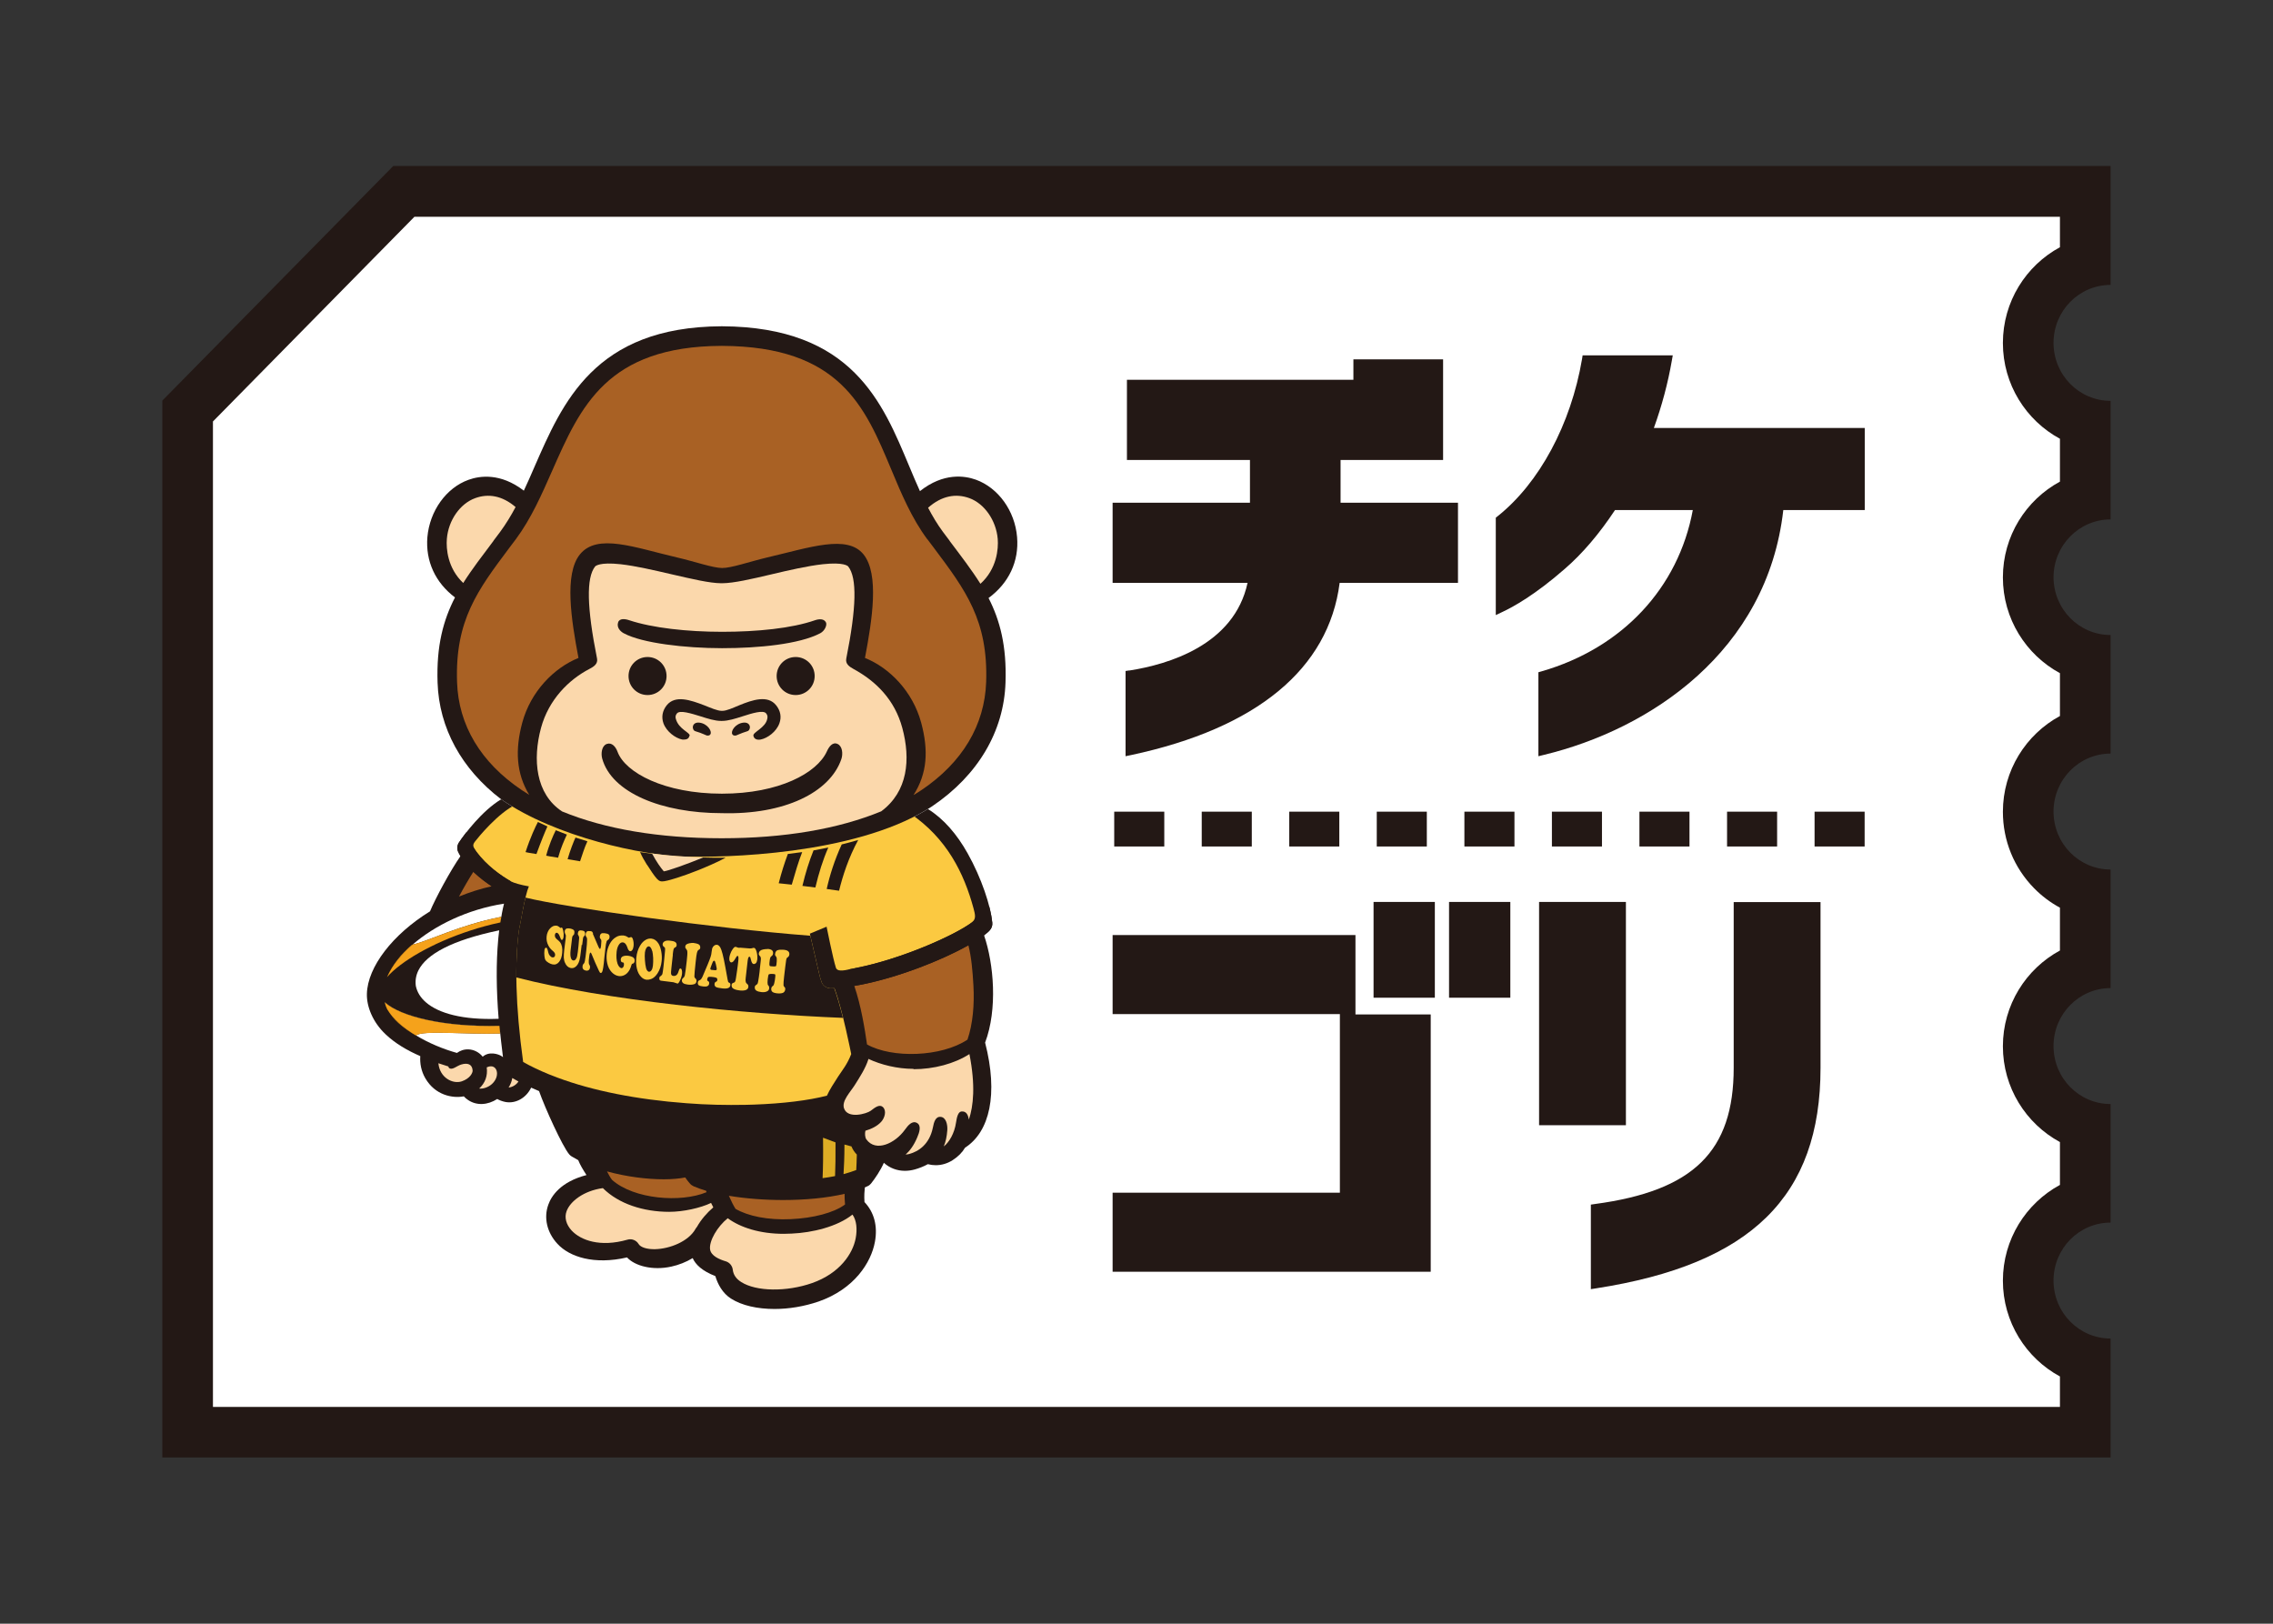 <?xml version="1.0" encoding="UTF-8"?>
<svg id="_レイヤー_2" data-name="レイヤー 2" xmlns="http://www.w3.org/2000/svg" viewBox="0 0 198.43 141.73">
  <rect x="0" y="0" width="198.43" height="141.73" fill="#333333" stroke="none"/>
  <defs>
    <style>
      .cls-1 {
        fill: none;
      }

      .cls-1, .cls-2, .cls-3, .cls-4, .cls-5, .cls-6, .cls-7, .cls-8 {
        stroke-width: 0px;
      }

      .cls-2 {
        fill: #231815;
      }

      .cls-3 {
        fill: #a96124;
      }

      .cls-4 {
        fill: #dead25;
      }

      .cls-5 {
        fill: #fbc941;
      }

      .cls-6 {
        fill: #fff;
      }

      .cls-7 {
        fill: #f5a21b;
      }

      .cls-8 {
        fill: #fbd8ac;
      }
    </style>
  </defs>
  <g id="_レイヤー_1-2" data-name="レイヤー 1">
    <g>
      <path class="cls-6" d="m177.06,50.4c0-3.23,2.09-5.97,4.98-6.91v-6.63c-2.89-.94-4.98-3.69-4.98-6.91s2.09-5.97,4.98-6.91v-6.31H35.26l-18.88,19.17v89.14h165.66v-6.31c-2.89-.94-4.98-3.69-4.98-6.91s2.09-5.97,4.98-6.91v-6.63c-2.89-.94-4.98-3.69-4.98-6.91s2.09-5.97,4.98-6.91v-6.63c-2.89-.94-4.98-3.69-4.98-6.91s2.09-5.97,4.98-6.91v-6.63c-2.89-.94-4.98-3.69-4.98-6.91Z"/>
      <g>
        <path class="cls-2" d="m85.9,81.64c.19-.14.35-.28.48-.41.18-.18.27-.43.25-.69-.15-1.46-.93-3.87-2.16-6.06-.93-1.66-2.09-3.01-3.46-3.86-6.59,4.03-17.8,4.25-21.31,4.15-3.51-.1-11.13-1.66-15.95-5-1.69,1.02-3.19,3.04-3.68,3.76-.16.24-.19.55-.07.82.06.13.12.26.2.38-.87,1.24-2.18,3.67-2.66,4.82-3.26,2.01-5.45,4.85-5.51,7.2-.03,1.12.52,2.49,1.64,3.54.85.8,1.86,1.39,3.02,1.9-.04.64.08,1.31.44,1.93.85,1.47,2.36,1.77,3.36,1.58.12.13.25.24.39.33.74.49,1.69.44,2.53-.1.19.11.42.2.71.26.89.17,1.81-.34,2.25-1.25.23.1.46.2.69.3.51,1.46,2.04,4.82,2.63,5.52.06.07.13.13.21.18.18.11.38.22.58.33.16.41.44.87.72,1.3-2.26.59-3.06,1.82-3.33,2.58-.42,1.15-.12,2.44.8,3.43,1.06,1.14,3.2,1.84,6.07,1.18.69.75,2.24,1.16,3.87.8.64-.14,1.28-.39,1.86-.74.25.56.82,1.12,1.98,1.57.21.72.64,1.5,1.36,1.96.95.61,2.32.91,3.81.91,1.25,0,2.58-.22,3.84-.65,3.12-1.09,4.59-3.4,4.92-5.21.26-1.39-.08-2.6-.91-3.47-.04-.53,0-1,.03-1.28.08-.03.16-.07.24-.11.12-.05.22-.13.3-.23.35-.44.83-1.14,1.12-1.81.51.46,1.15.7,1.84.7.28,0,.57-.04.86-.12.39-.11.78-.26,1.14-.46.23.06.46.09.69.09.5,0,1-.14,1.46-.43.49-.31.85-.68,1.1-1.1,2.15-1.38,2.91-4.67,1.75-9.17,1.1-2.92.76-6.88-.09-9.36Z"/>
        <polygon class="cls-6" points="33.79 85.28 33.79 85.28 33.79 85.28 33.79 85.28"/>
        <path class="cls-6" d="m43.76,80.03c-.01.07-.07.4-.08.49,0,0,0,0,0,0,.09-.57.19-1.12.32-1.64-3.21.5-6.06,1.91-7.99,3.58,1.56-.37,4.01-1.69,7.75-2.43Z"/>
        <path class="cls-6" d="m33.79,85.29s0,0,0,0c1.18-1.36,3.94-2.98,7.26-4.06-3.32,1.08-6.07,2.69-7.26,4.06Z"/>
        <path class="cls-8" d="m44.4,94.93c.41-.04.72-.3.86-.53-.18-.1-.36-.2-.54-.3-.04.28-.15.56-.32.83Z"/>
        <path class="cls-6" d="m43.57,81.21c-4.13.86-6.34,2.09-7.04,3.49-.22.44-.29.89-.23,1.36.11.53.4,1.02.89,1.44,1.1.95,3.2,1.55,6.34,1.43-.21-2.6-.22-4.89-.04-6.89,0,0,.03-.37.09-.83Z"/>
        <path class="cls-8" d="m42.93,93.08c-.06,0-.16-.03-.44.09.1.74-.14,1.37-.66,1.85.39.04.82-.13,1.12-.4.37-.34.44-.72.44-.9,0-.38-.2-.6-.46-.64Z"/>
        <path class="cls-8" d="m40.27,92.92c-.41.12-.79.53-1.07.3-.03-.03-.05-.07-.06-.13-.3-.09-.59-.19-.87-.28.12,1.28,1.27,1.84,2.04,1.58.73-.25.96-.74.95-.95-.04-.56-.45-.68-.99-.52Z"/>
        <path class="cls-3" d="m41.32,76.11c-.38.59-.84,1.38-1.25,2.15.91-.37,1.86-.68,2.86-.9-.53-.35-1.09-.77-1.6-1.26Z"/>
        <path class="cls-6" d="m33.68,87.79s-.01-.02-.01-.04c0,.01,0,.02.01.04Z"/>
        <path class="cls-6" d="m33.59,87.49c1.39,1.27,5.25,2.19,10.01,2.06.02.22.04.44.06.66-3.06.1-6.75-.3-7.34.17,1.1.67,2.38,1.2,3.57,1.53.28-.2.62-.33,1.02-.31.46.02.92.25,1.23.64.55-.49,1.35-.24,1.65-.05.04.03.08.06.12.09-.12-.95-.22-1.86-.31-2.74-4.75.13-8.63-.79-10.01-2.06Z"/>
        <path class="cls-6" d="m33.8,88.07s.02.03.02.04c-.02-.03-.03-.06-.04-.08,0,.02.01.03.02.05Z"/>
        <path class="cls-8" d="m79.75,93.3c-1.43,0-2.85-.36-3.94-.87,0,.02,0,.04-.01.06-.25.77-.73,1.51-1.19,2.24-.39.61-1.14,1.37-.93,2.01.32.96,1.98.48,2.33.22.42-.33.78-.58,1.06-.33.35.32.17.95-.15,1.3-.34.37-.85.62-1.37.77-.06.23-.04.58.08.75.82,1.15,2.51.36,3.37-.84.27-.38.64-.82,1.05-.59.41.23.21.84.02,1.27-.29.69-.64,1.16-1.01,1.49.13-.01.24-.03.32-.05.8-.22,1.76-.83,2.06-2.31.09-.46.22-.97.68-.93.47.04.61.68.58,1.15-.04.56-.14,1.03-.31,1.43.47-.36.93-1.13,1.07-2.08.07-.47.18-.95.48-.97.44-.04.58.33.64.71.4-1.17.59-2.98.05-5.72-1.3.84-3.11,1.32-4.88,1.32Z"/>
        <path class="cls-3" d="m84.54,82.51c-2.47,1.39-6.58,2.98-9.96,3.55.59,1.73.91,3.73,1.11,5.11,2.19,1.23,6.49,1.1,8.77-.42.47-1.37.61-3.07.52-4.7-.07-1.28-.18-2.53-.44-3.53Z"/>
        <path class="cls-3" d="m61.68,104.06s-.03-.08-.04-.12c-.4-.12-.77-.25-1.09-.39-.13-.06-.24-.14-.33-.25l-.11-.13c-.09-.11-.19-.24-.29-.39-.5.1-1.15.16-1.87.16-1.46,0-3.26-.22-4.96-.69.15.29.29.55.44.74,1.91,1.7,6,2.01,8.24,1.08Z"/>
        <path class="cls-8" d="m62.06,105.01c-.9.43-2.4.77-3.64.77-2.24,0-4.41-.69-5.79-2.07-1.68.23-2.86,1.16-3.17,2.02-.2.55-.04,1.16.45,1.69.78.83,2.46,1.48,4.87.79.37-.11.77.05.97.38.17.29.74.47,1.45.45,1.25-.03,2.91-.66,3.53-1.79.03-.06.07-.1.11-.15.36-.64.87-1.23,1.43-1.71-.06-.12-.13-.25-.19-.38Z"/>
        <path class="cls-3" d="m69.03,106.42c1.99-.09,3.77-.56,4.74-1.28-.03-.34-.04-.65-.04-.93-1.58.37-3.47.54-5.37.54-1.64,0-3.29-.13-4.73-.37.2.46.42.89.58,1.14,1.1.64,2.83.99,4.82.9Z"/>
        <path class="cls-8" d="m69.1,107.68c-.23.01-.45.02-.68.02-2.07,0-3.77-.54-4.89-1.36-.9.72-1.65,1.99-1.54,2.73.09.55.79.86,1.37,1.03.33.1.57.39.61.73.05.44.29.8.74,1.08,1.3.83,3.95.87,6.18.09,2.43-.85,3.56-2.58,3.81-3.91.15-.79.08-1.57-.28-2.07-1.33,1.06-3.5,1.58-5.31,1.66Z"/>
        <path class="cls-7" d="m36.01,82.46s-.03,0-.05.01c-.95.82-1.69,1.74-2.16,2.81.13-.28.28-.56.44-.82.44-.68,1.04-1.36,1.78-2Z"/>
        <path class="cls-7" d="m43.68,80.52s0,0,0,0c-.9.19-1.78.44-2.63.71.84-.27,1.72-.52,2.63-.71Z"/>
        <path class="cls-7" d="m33.79,85.29s0,0,0,0c0,0,0,0,0-.01,0,0,0,0,0,.01Z"/>
        <path class="cls-7" d="m36.01,82.46c-.74.64-1.34,1.32-1.78,2-.16.26-.31.54-.44.82,0,0,0,0,0,0,0,0,0,0,0,.01,1.19-1.37,3.94-2.98,7.26-4.06.85-.28,1.73-.52,2.63-.71.01-.09.07-.41.08-.49-3.74.74-6.19,2.06-7.75,2.43Z"/>
        <path class="cls-7" d="m33.78,88.02c-.04-.08-.08-.16-.1-.24.03.08.06.15.1.24Z"/>
        <path class="cls-7" d="m33.66,87.75c-.03-.1-.06-.18-.07-.26.01.08.04.17.07.26Z"/>
        <path class="cls-7" d="m33.83,88.11c.07.12.14.25.24.38.52.75,1.35,1.38,2.24,1.9,0,0,0,0,.01,0-1.09-.66-2-1.44-2.5-2.28Z"/>
        <path class="cls-7" d="m43.66,90.21c-.02-.22-.04-.44-.06-.66-4.76.13-8.62-.79-10.01-2.06.01.08.04.17.07.26,0,.01,0,.02.01.04.03.08.06.16.1.24.01.03.03.06.04.08.49.83,1.41,1.62,2.5,2.28.59-.47,4.28-.08,7.34-.17Z"/>
        <path class="cls-4" d="m72.9,102.65c.03-.73.05-1.71.04-2.93-.34-.12-1.09-.41-1.09-.41.02,1.54,0,2.74-.04,3.53.38-.05.74-.11,1.09-.18Z"/>
        <path class="cls-4" d="m73.72,99.9c0,1.08-.04,1.95-.08,2.59.4-.11.77-.23,1.11-.36.02-.39.04-.84.05-1.35-.2-.2-.36-.44-.47-.71-.2-.05-.4-.1-.6-.16Z"/>
        <path class="cls-5" d="m84.91,80.47c-1.57,1.2-6.35,3.28-10.17,4.02-.22.04-.43.1-.64.13-.86.21-1.07.04-1.13-.16-.25-.77-.81-3.57-.81-3.57l-1.46.61c.09.39.71,3.07.78,3.36.07.32.14.59.24.86.12.33.44.55.8.55,0,0,.02,0,.03,0,.1,0,.2,0,.3-.01.7,1.9,1.44,5.64,1.46,5.75-.35.91-.77,1.39-1.14,1.96-.37.58-.74,1.13-.98,1.67-1.61.42-3.86.69-6.37.78l-.74.02c-1.66.03-3.41,0-5.15-.14-4.33-.32-8.19-1.09-11.25-2.23l-.8-.31c-.8-.33-1.54-.68-2.21-1.06-.69-5-.73-8.7-.37-11.47.17-.75.52-3.07.87-3.86-.7-.12-1.29-.29-1.58-.44-.88-.51-2.14-1.33-3.02-2.6-.31-.45-.33-.58-.09-.89s2-2.49,3.59-3.23c0,0,12.42,4.08,17.11,3.61s13.06-.45,17.25-2.83c3.23,2.18,4.73,5.24,5.56,8.31.13.5.24.89-.1,1.17Z"/>
        <path class="cls-2" d="m72.85,86.26c-.1,0-.2.01-.3.01,0,0-.02,0-.03,0-.35,0-.67-.22-.8-.55-.1-.27-.16-.54-.24-.86-.06-.27-.57-2.47-.74-3.18-8.48-.65-21.27-2.45-24.87-3.33-.24,1.01-.45,2.34-.58,2.87-.15,1.18-.23,2.54-.22,4.1,7.79,2,19.79,3.18,28.52,3.53-.23-.93-.5-1.88-.76-2.59Z"/>
        <path class="cls-2" d="m59.7,74.77c-3.51-.1-11.13-1.66-15.95-5-3.46-2.64-5.42-6.22-5.55-10.18-.11-3.22.5-5.46,1.52-7.44-1.72-1.3-2.58-3.17-2.41-5.26.2-2.29,1.64-4.31,3.6-5.01.97-.35,2.78-.62,4.82.95.31-.67.62-1.35.92-2.06,2.44-5.56,5.21-12.24,16.35-12.29h.03c11.41.06,14.03,6.7,16.35,12.23.31.74.61,1.46.93,2.16,2.06-1.63,3.9-1.35,4.88-1,1.96.71,3.41,2.72,3.6,5.01.18,2.12-.72,4.02-2.49,5.32,1,1.96,1.59,4.19,1.48,7.38-.14,4.27-2.41,8.1-6.39,10.79-.13.09-.26.17-.39.25-6.59,4.03-17.8,4.25-21.31,4.15Z"/>
        <path class="cls-8" d="m51.44,58.4c-1.77.92-3.54,2.66-4.21,5.14-.74,2.74-.48,5.76,1.84,7.29,3.74,1.54,8.47,2.34,13.91,2.34h.04c5.45,0,10.17-.81,13.91-2.35,2.33-1.73,2.58-4.54,1.84-7.28-.67-2.48-2.31-4.08-4.25-5.14-.4-.22-.73-.46-.64-.92.89-4.45.95-7.04.17-8.03-.03-.04-.37-.4-2.22-.2-1.34.15-2.95.52-4.51.89-1.74.41-3.25.76-4.27.77,0,0-.02,0-.03,0h-.04s-.02,0-.03,0c-1.02-.01-2.53-.37-4.27-.77-1.56-.36-3.17-.74-4.51-.89-1.84-.2-2.18.16-2.22.2-.78.99-.72,3.57.17,8.03.09.45-.25.7-.68.92Z"/>
        <path class="cls-8" d="m82.89,47.2c1,1.33,1.92,2.52,2.7,3.76,1.44-1.3,1.58-3.06,1.51-3.92-.14-1.62-1.16-3.08-2.48-3.56-1.16-.42-2.4-.22-3.6.84.39.74.81,1.45,1.3,2.11.19.26.39.52.58.77Z"/>
        <path class="cls-8" d="m43.08,47.2c.19-.25.38-.51.58-.77.5-.68.94-1.4,1.35-2.17-1.18-1.01-2.39-1.19-3.52-.78-1.33.48-2.35,1.94-2.48,3.56-.07.84.06,2.56,1.43,3.85.76-1.21,1.67-2.38,2.65-3.69Z"/>
        <path class="cls-3" d="m80.95,47.07c-1.36-1.83-2.27-3.99-3.14-6.08-2.31-5.53-4.5-10.75-14.78-10.8h-.03c-10.02.04-12.33,5.31-14.79,10.89-.91,2.06-1.84,4.19-3.18,5.99-.2.26-.39.52-.58.77-2.74,3.66-4.73,6.3-4.55,11.69.12,3.77,2.07,7.03,5.64,9.43.21.14.43.28.66.42-1.14-1.87-1.24-3.94-.61-6.29.74-2.74,2.77-4.79,4.91-5.66-.63-3.32-1.26-7.31.12-9.03,1.52-1.89,4.79-.6,8.49.26,1.59.37,3.1.91,3.93.92.83,0,2.34-.54,3.93-.92,3.7-.86,7-2.04,8.42-.26,1.38,1.73.75,5.71.12,9.03,2.14.86,4.17,2.92,4.91,5.66.65,2.43.53,4.42-.67,6.31.24-.14.47-.29.7-.44,3.56-2.4,5.51-5.66,5.64-9.43.18-5.39-1.81-8.03-4.55-11.69-.19-.25-.38-.51-.58-.77Z"/>
        <path class="cls-2" d="m48.72,74.87c-.64-.09-1.04-.18-1.04-.18.22-.86.59-1.73.84-2.22.22.08.57.22.97.38-.2.42-.55,1.2-.77,2.02Z"/>
        <path class="cls-2" d="m46.84,74.55c-.52-.07-.96-.17-.96-.17.41-1.27.88-2.26,1.08-2.63.25.11.44.21.83.39-.19.41-.56,1.31-.96,2.41Z"/>
        <path class="cls-2" d="m50.64,75.18c-.82-.14-1.09-.18-1.09-.18.21-.74.55-1.6.69-1.89.22.08.63.18,1.04.33-.28.58-.48,1.3-.64,1.74Z"/>
        <path class="cls-2" d="m69.12,77.22c.32-1.11.58-2,.91-2.84-.41.06-.83.11-1.25.16-.3.8-.56,1.62-.8,2.56l1.13.12Z"/>
        <path class="cls-2" d="m71.18,77.47c.3-1.26.66-2.42,1.13-3.49-.42.09-.85.17-1.29.25-.38.95-.7,1.95-.97,3.1l1.13.14Z"/>
        <path class="cls-2" d="m73.25,77.75c.32-1.31.82-2.86,1.67-4.43-.47.14-.95.27-1.44.39-.63,1.37-1.06,2.75-1.31,3.89l1.08.15Z"/>
        <path class="cls-8" d="m61.64,74.85c-1.69-.04-3.31-.16-4.85-.36.43.89.79,1.39,1.11,1.69,1.01-.17,2.66-.76,3.75-1.33Z"/>
        <path class="cls-2" d="m41.32,76.11c.68.62,1.11.92,1.6,1.26.72-.14,1.11-.15,1.58-.15.07-.21.02-.09.1-.29-.88-.51-2.09-1.37-3.02-2.6-.39-.51-.79-1.24-.86-1.69-.32.4-.5.68-.65.9-.16.24-.2.55-.08.81.06.13.1.19.21.39.11.2.52.82,1.12,1.38Z"/>
        <path class="cls-2" d="m84.91,80.47c-1.57,1.2-6.35,3.28-10.17,4.02-.22.04-.43.1-.64.13.2.57.35,1.05.49,1.44.16-.03.33-.06.49-.09,3.28-.63,7.11-2.13,9.46-3.46,1.15-.66,1.71-1.09,1.88-1.32.16-.2.23-.39.2-.64-.05-.45-.11-.84-.27-1.44-.14.39-.77.85-1.45,1.36Z"/>
        <path class="cls-2" d="m56.49,75.49c.28.45.66,1.01.86,1.22s.34.26.65.21c.31-.05.81-.2,1.12-.3.31-.09,1.29-.44,1.83-.66.55-.22,1.69-.7,2.4-1.09,0,0,0,0,0,0-.11,0-.23,0-.34,0h-.04c-.53,0-1.06,0-1.58-.02-1.46.6-3.08,1.17-3.44,1.21-.28-.33-.62-.8-1.02-1.54-.36-.04-.71-.09-1.05-.14,0,0,0,0,0,0,.17.39.32.66.6,1.11Z"/>
        <path class="cls-2" d="m58.19,59.01c0,.92-.74,1.66-1.66,1.66s-1.66-.74-1.66-1.66.74-1.66,1.66-1.66,1.66.74,1.66,1.66Zm15.26,7.25c.15-.45.1-1.12-.33-1.32-.43-.2-.75.23-.94.66-.85,1.86-4.14,3.68-9.16,3.68s-8.44-1.84-9.11-3.66c-.16-.44-.5-.84-.94-.68-.44.16-.52.82-.4,1.27.82,2.98,5.19,4.77,10.45,4.77,5.45.15,9.43-1.8,10.43-4.72Zm-11.43-2.17c.16-.27-.27-.93-.96-1.01-.69-.08-.7.65-.35.75.6.17.95.38,1.03.38.12,0,.22-.01.28-.12Zm2.19.12c.08,0,.43-.2,1.03-.38.35-.1.34-.83-.35-.75-.69.08-1.12.74-.96,1.01.06.11.16.12.28.12Zm3.59-5.2c0,.92.74,1.66,1.66,1.66s1.66-.74,1.66-1.66-.74-1.66-1.66-1.66-1.66.74-1.66,1.66Zm-7.59,5.23c.06-.31-.96-.57-1.21-1.49-.03-.12-.07-.27.1-.48.25-.31,1.28.02,2.03.25.66.21,1.28.41,1.83.41h.06c.55,0,1.17-.2,1.83-.41.75-.24,1.78-.57,2.03-.25.17.21.12.35.1.48-.15.79-1.27,1.16-1.21,1.47.06.31.34.39.65.33.59-.12,1.36-.68,1.62-1.41.2-.54.1-1.1-.28-1.57-.73-.93-2.07-.48-3.24,0-.53.22-1.09.48-1.46.48h-.06c-.37,0-.98-.27-1.51-.48-1.2-.46-2.55-.93-3.29,0-.38.48-.47,1.03-.28,1.57.27.73,1.04,1.29,1.62,1.41.04,0,.08.01.11.01.26,0,.48-.05.53-.32Zm-5.75-8.96c1.58.86,5.37,1.3,8.57,1.3s6.75-.35,8.57-1.3c.42-.22.61-.73.51-.94-.17-.35-.61-.32-.96-.2-2.03.71-5.06,1.01-8.11,1.01s-6.1-.34-8.11-1.01c-.35-.12-.85-.19-.97.19-.14.44.18.78.51.96Z"/>
        <path class="cls-5" d="m48.59,80.8c.09.02.19.07.31.18.01.01.03.02.03.02,0,0,.03,0,.07-.03.01,0,.03-.01.04,0,.05,0,.09.1.13.28.04.18.05.34.03.5,0,.09-.03.16-.06.22-.03.06-.06.08-.1.07-.03,0-.05-.02-.07-.05-.02-.03-.05-.11-.1-.25-.07-.19-.16-.3-.25-.32-.04,0-.08,0-.12.04-.03.04-.05.09-.06.16-.01.14.04.25.16.35.16.13.25.22.29.27.17.23.23.54.19.93-.03.34-.12.6-.27.79-.15.19-.34.27-.58.22-.11-.02-.22-.07-.34-.14-.12-.07-.21-.15-.27-.23-.04-.06-.07-.18-.09-.35-.02-.18-.02-.35,0-.51,0-.08.02-.13.05-.17.03-.04.06-.06.1-.06.04,0,.07.05.1.11.02.04.05.16.1.36.03.1.07.18.14.25.07.07.13.12.21.13.06.01.11,0,.16-.04.04-.04.07-.09.07-.16,0-.06,0-.12-.03-.17-.02-.05-.07-.1-.13-.16-.11-.09-.2-.18-.26-.25-.06-.07-.12-.16-.17-.26-.13-.25-.18-.51-.15-.79.01-.14.05-.27.1-.39.05-.12.12-.23.2-.31.18-.19.37-.27.58-.24Zm2.19,1.67c-.03.24-.04.35-.07.59-.04.36-.08.61-.12.75-.08.3-.22.51-.4.62-.11.07-.23.09-.36.07-.22-.04-.4-.2-.51-.47-.06-.13-.09-.28-.1-.44,0-.16,0-.39.04-.69.01-.12.04-.31.07-.57.02-.19.04-.31.05-.37.01-.13.02-.22.02-.28,0-.05-.02-.1-.05-.15-.04-.08-.06-.16-.05-.24,0-.06.03-.11.06-.16.03-.04.07-.07.11-.08.09-.02.19-.02.3,0,.12.02.22.06.29.11.07.05.1.14.08.28,0,.07-.03.12-.05.16,0,0-.03.03-.07.06-.02.02-.04.06-.06.12-.01.06-.03.15-.04.29-.02.14-.05.44-.11.9-.03.28-.02.49.03.65.04.13.11.2.2.22.06,0,.11,0,.16-.04.05-.04.09-.1.13-.18.03-.06.05-.13.06-.2.02-.08.03-.18.05-.31.02-.21.04-.32.06-.53.04-.41.06-.65.06-.72,0-.07-.02-.13-.05-.18-.03-.04-.05-.08-.06-.11,0-.03-.01-.07,0-.12.01-.1.04-.16.1-.2.05-.04.14-.05.25-.03.11.02.19.05.23.1.04.05.06.12.05.22,0,.05-.01.08-.02.1-.01.02-.04.05-.08.09-.04.04-.07.09-.08.15-.01.06-.04.26-.08.62Zm.97-.97c.19.46.29.69.5,1.16.05.11.09.17.12.17.05,0,.08-.08.1-.26.02-.21.03-.35.03-.43,0-.08-.03-.14-.07-.18-.03-.04-.05-.07-.06-.11-.01-.04-.01-.08,0-.14.02-.14.08-.22.19-.25.04-.01.12,0,.23,0,.14.02.25.05.31.08.09.06.13.15.11.28-.01.11-.06.18-.14.23-.03.02-.06.03-.07.05-.01.01-.03.04-.04.07-.04.11-.08.31-.11.61-.04.32-.05.48-.09.8-.01.12-.03.29-.05.51-.03.29-.07.5-.1.62-.04.16-.1.23-.17.22-.03,0-.05-.02-.07-.04-.02-.02-.05-.08-.09-.16-.27-.57-.39-.86-.62-1.42-.04-.1-.07-.15-.11-.16-.05,0-.09.13-.12.4-.03.23-.04.38-.03.47,0,.09.02.15.05.2.05.06.07.14.06.22-.03.23-.16.32-.38.28-.1-.02-.17-.06-.22-.13-.05-.07-.07-.15-.05-.26,0-.06.02-.1.03-.12.01-.03.04-.06.08-.1s.07-.12.09-.23c.04-.21.08-.51.12-.9.05-.42.07-.73.07-.92,0-.07,0-.13-.01-.16,0-.04-.03-.07-.05-.11-.03-.04-.05-.08-.06-.12,0-.04-.01-.08,0-.13.02-.16.09-.25.21-.27.04,0,.12,0,.22.01.06,0,.1.03.13.05.03.02.05.08.09.15Zm2.65.15c.14.02.27.06.38.14.05.03.09.05.11.06.02,0,.07-.01.14-.04.02,0,.05-.01.07-.01.06,0,.11.07.15.18.06.19.08.39.06.6-.02.14-.05.26-.11.34-.05.08-.12.12-.19.11-.06,0-.11-.05-.16-.13-.02-.02-.05-.11-.1-.25-.09-.24-.21-.37-.36-.39-.14-.02-.26.05-.36.2-.1.15-.17.35-.2.62-.04.4-.02.74.08,1.04.04.11.09.2.15.27.06.07.12.11.19.12.05,0,.1-.02.14-.07.04-.05.07-.12.08-.21,0-.08,0-.14-.02-.18,0-.01-.02-.02-.03-.03,0,0-.04,0-.09-.02-.04,0-.08-.03-.11-.08-.02-.05-.03-.11-.03-.18.02-.14.09-.23.21-.27.13-.05.28-.06.44-.04.17.02.32.07.43.14.1.07.15.18.13.33,0,.06-.02.11-.06.15-.03.04-.07.06-.11.07-.04,0-.06.01-.07.03-.01.02-.03.06-.05.13-.07.26-.18.47-.33.63-.1.11-.22.19-.35.24-.13.05-.27.07-.41.05-.23-.03-.44-.15-.62-.34-.19-.2-.32-.46-.39-.78-.06-.27-.07-.55-.04-.84.03-.3.12-.57.25-.83.14-.27.33-.48.56-.61.19-.12.4-.16.62-.14Zm2.47.28c.25.03.46.18.62.44.11.18.19.42.24.7.05.28.06.56.03.83-.04.4-.16.75-.35,1.05-.16.25-.35.43-.57.51-.14.05-.27.07-.4.06-.17-.02-.33-.1-.47-.25-.17-.17-.3-.41-.37-.72-.07-.3-.09-.62-.05-.96.04-.4.15-.74.32-1.03.15-.26.33-.44.55-.55.14-.07.3-.1.46-.08Zm1.87,1.4c-.05.47-.08.71-.13,1.18-.03.27-.04.44-.02.52.02.09.09.15.2.16.12.01.21-.02.29-.1.08-.08.14-.21.19-.39.03-.11.07-.16.13-.16.06,0,.1.05.12.14.03.09.03.19.02.32-.02.21-.1.44-.22.67-.04.07-.07.12-.1.15-.03.03-.06.04-.09.03-.14-.04-.2-.07-.34-.11-.43-.05-.64-.08-1.05-.13-.07,0-.12-.03-.14-.06-.04-.04-.05-.11-.04-.18,0-.05.02-.08.03-.1.02-.02.05-.05.11-.09.06-.04.11-.1.13-.18.02-.07.05-.27.09-.61.02-.16.04-.38.07-.68.03-.28.05-.5.06-.64.01-.14.02-.23.01-.28,0-.05-.03-.09-.07-.12-.06-.04-.1-.08-.11-.11-.03-.05-.04-.1-.03-.15.01-.12.09-.21.21-.26.11-.05.25-.06.42-.04.19.02.34.05.43.1.12.06.17.16.16.3,0,.06-.02.1-.04.12-.02.03-.07.06-.14.1-.04.02-.07.07-.09.14s-.04.22-.07.46Zm1.84-1.01c.13.01.24.04.35.08.15.06.21.17.2.32,0,.05-.02.09-.03.11-.02.02-.06.06-.13.1-.06.04-.1.12-.13.25-.03.13-.07.4-.11.79-.07.66-.11,1.07-.11,1.23,0,.05,0,.09.02.12.01.03.04.06.08.1.06.06.1.14.08.24-.02.14-.09.23-.24.26-.15.04-.34.05-.54.02-.35-.04-.51-.17-.49-.38,0-.08.05-.15.13-.21.06-.05.1-.11.12-.2.04-.19.1-.61.17-1.25.05-.44.07-.73.05-.85,0-.07-.04-.14-.09-.2-.04-.05-.06-.09-.08-.12-.01-.03-.01-.07,0-.12,0-.07.04-.13.09-.17.05-.04.13-.07.25-.1.14-.03.28-.04.42-.03Zm2.74,2.09c.08.44.12.66.2,1.1.02.1.04.17.05.2.02.03.05.06.09.07.08.03.11.1.1.2-.01.13-.07.22-.18.26-.1.05-.27.06-.49.04-.25-.03-.44-.06-.56-.11-.05-.02-.09-.06-.12-.11-.03-.05-.04-.11-.03-.18,0-.05.02-.09.04-.12.02-.03.06-.05.1-.07.06-.02.09-.07.1-.13.01-.12-.02-.19-.11-.22-.09-.03-.23-.06-.41-.07-.15-.01-.24,0-.27.01-.02.02-.04.05-.06.09-.02.04-.03.09-.03.13,0,.04,0,.06,0,.08s.04.04.09.07c.06.04.09.1.08.2-.02.21-.19.3-.51.26-.18-.02-.31-.05-.39-.1-.07-.04-.1-.13-.09-.25,0-.05.02-.09.04-.12.02-.03.05-.05.1-.07.08-.03.14-.08.18-.15.05-.07.12-.22.21-.45.13-.31.2-.47.33-.78.12-.29.2-.5.25-.65.05-.14.08-.29.09-.43.02-.15.04-.25.05-.31.02-.06.05-.11.09-.17.09-.11.2-.17.32-.16.11,0,.21.09.3.23.12.2.27.77.44,1.71Zm1.25-1.69c.35.03.53.04.89.07.1,0,.19-.01.27-.04.03-.01.07-.02.09-.01.09,0,.17.12.23.34.06.22.08.44.06.67-.02.15-.06.27-.13.33-.05.05-.11.07-.17.07-.06,0-.11-.03-.15-.09-.04-.06-.07-.15-.1-.27-.03-.11-.05-.19-.06-.22-.02-.04-.04-.05-.07-.06-.04,0-.07.02-.1.08-.02.05-.04.14-.06.27-.07.6-.1.89-.17,1.49-.02.15-.02.26,0,.34.01.07.04.13.1.17.06.05.09.09.11.13.02.04.02.09.02.15-.01.13-.08.22-.2.27-.12.05-.29.07-.51.05-.28-.03-.48-.08-.61-.17-.11-.07-.15-.17-.14-.31,0-.07.04-.13.08-.16.01,0,.05-.03.13-.05.04-.02.08-.05.1-.1.02-.05.05-.16.07-.31.02-.14.06-.36.1-.67.04-.31.08-.57.1-.8.02-.16.02-.27.01-.34,0-.07-.03-.1-.07-.11-.04,0-.09.04-.14.14-.1.17-.17.29-.23.34-.06.06-.12.09-.18.09-.06,0-.11-.05-.14-.12-.03-.07-.04-.17-.03-.28.01-.11.04-.23.09-.36.05-.13.1-.25.17-.35.11-.17.2-.26.28-.25.02,0,.05,0,.08.02.06.02.11.04.14.05.04,0,.08.02.13.02Zm2.43.11c.35.02.51.15.49.38,0,.06-.02.11-.04.15-.02.04-.06.08-.12.12-.05.04-.08.09-.1.16-.02.07-.04.21-.06.42-.01.13,0,.2.02.24.01.02.04.03.07.04.03,0,.11.01.24.02.12,0,.19,0,.22-.01.03-.02.05-.07.06-.15.03-.24.04-.4.03-.5,0-.09-.02-.16-.06-.2-.04-.05-.07-.09-.08-.12-.01-.03-.02-.08,0-.13,0-.07.03-.14.07-.2.04-.06.09-.1.15-.11.12-.04.27-.05.45-.04.21.01.36.05.45.12.09.07.13.16.12.29-.01.11-.06.19-.13.24-.05.03-.08.06-.1.09-.02.03-.03.08-.05.17,0,.04-.04.25-.08.6-.05.36-.08.64-.1.85-.04.37-.06.6-.05.7,0,.05,0,.09.02.11,0,.02.04.06.09.12.04.04.05.1.04.18-.02.14-.08.23-.19.29-.11.05-.28.07-.5.05-.2-.02-.34-.06-.43-.13-.08-.07-.11-.16-.1-.28.01-.1.05-.18.13-.23.04-.03.06-.05.08-.08.01-.03.03-.08.05-.16.04-.15.07-.33.09-.55.01-.11.01-.18,0-.21-.02-.03-.07-.05-.16-.05-.2-.02-.33,0-.39.02-.02.01-.04.05-.06.12-.02.09-.03.19-.05.32-.02.2-.02.35,0,.45,0,.03.03.07.08.12.04.05.06.12.05.22-.01.13-.08.22-.2.27-.12.06-.27.08-.48.06-.18-.02-.33-.06-.44-.13-.05-.03-.08-.07-.11-.12-.02-.05-.03-.11-.03-.17,0-.06.02-.1.04-.13.02-.03.07-.07.13-.11.03-.02.06-.05.08-.09.02-.04.03-.1.05-.2.04-.21.08-.48.12-.82,0-.06.02-.14.02-.22.04-.43.07-.67.08-.73.02-.15.02-.26,0-.31-.01-.05-.05-.11-.12-.17-.04-.04-.06-.1-.05-.17.02-.18.14-.3.37-.35.13-.03.27-.04.4-.04Zm-10.07.18c-.03-.11-.06-.2-.11-.27-.05-.07-.1-.12-.16-.13,0,0-.02,0-.03,0-.06,0-.15.03-.23.19-.05.09-.08.21-.1.34-.02.19-.02.42,0,.67.02.27.05.5.1.69.02.09.05.16.1.22.05.06.1.1.15.1,0,0,.02,0,.03,0,.08,0,.15-.05.2-.14.06-.09.1-.22.12-.39.02-.21.03-.43.02-.67-.01-.24-.04-.45-.08-.63Zm5.5.93s-.05-.08-.09-.08h0c-.05,0-.1.06-.15.19,0,.01-.03.08-.07.18-.08.2-.1.28-.11.32,0,.03,0,.05.02.07.02.02.04.03.08.04l.33.03s.02,0,.02,0c.09,0,.11-.06.11-.09,0-.04,0-.13-.08-.45-.03-.11-.05-.18-.07-.22Z"/>
      </g>
      <g>
        <path class="cls-2" d="m179.27,50.4c0-2.79,2.23-5.06,4.98-5.06v-10.35c-2.75,0-4.98-2.26-4.98-5.06s2.23-5.06,4.98-5.06v-10.38H34.33l-20.16,20.48v92.25h170.08v-10.38c-2.75,0-4.98-2.26-4.98-5.06s2.23-5.06,4.98-5.06v-10.35c-2.75,0-4.98-2.26-4.98-5.06s2.23-5.06,4.98-5.06v-10.35c-2.75,0-4.98-2.26-4.98-5.06,0-2.79,2.23-5.06,4.98-5.06v-10.35c-2.75,0-4.98-2.26-4.98-5.06Zm.56,12.1c-2.96,1.6-4.98,4.75-4.98,8.36,0,2.52.97,4.89,2.73,6.68.67.68,1.43,1.25,2.25,1.69v3.74c-2.96,1.6-4.98,4.75-4.98,8.36s2.02,6.76,4.98,8.36v3.74c-2.96,1.6-4.98,4.75-4.98,8.36s2.02,6.76,4.98,8.36v2.66H18.59V36.79l17.59-17.87h143.65v2.66c-2.96,1.6-4.98,4.75-4.98,8.36s2.02,6.76,4.98,8.36v3.74c-2.96,1.6-4.98,4.75-4.98,8.36,0,3.61,2.02,6.76,4.98,8.36v3.74Z"/>
        <path class="cls-2" d="m151.35,93.2c0,7.3-3.51,10.75-12.13,11.9l-.34.05v7.38l.45-.07c13.55-2.1,19.6-8.04,19.6-19.25v-14.47h-7.58v14.47Z"/>
        <rect class="cls-2" x="134.36" y="78.73" width="7.58" height="19.49"/>
        <path class="cls-2" d="m98.59,58.52l-.33.05v7.44l.48-.1c10.97-2.34,17.25-7.53,18.21-15.03h10.33v-7h-10.25v-3.73h8.95v-8.78h-7.83v1.78h-19.77v7h10.74v3.73h-11.99v7h11.78c-1.17,5.43-6.93,7.12-10.32,7.65Z"/>
        <path class="cls-2" d="m144.38,37.36c.7-1.94,1.23-3.92,1.57-5.89l.08-.45h-7.87l-.05.32c-.97,5.7-3.73,10.83-7.38,13.73l-.15.12v8.5l.57-.27c.93-.43,2.87-1.5,5.46-3.77,1.54-1.33,3.01-3.06,4.38-5.13h6.79c-1.26,6.81-6.16,12.05-13.2,14.08l-.28.08v7.33l.49-.12c9.21-2.22,19.49-8.99,20.89-21.37h7.11v-7.16h-18.4Z"/>
        <rect class="cls-2" x="97.27" y="70.85" width="4.37" height="3.04"/>
        <rect class="cls-2" x="104.91" y="70.85" width="4.37" height="3.04"/>
        <rect class="cls-2" x="112.55" y="70.85" width="4.37" height="3.04"/>
        <rect class="cls-2" x="120.19" y="70.85" width="4.37" height="3.04"/>
        <rect class="cls-2" x="158.41" y="70.85" width="4.37" height="3.04"/>
        <rect class="cls-2" x="143.12" y="70.85" width="4.37" height="3.04"/>
        <rect class="cls-2" x="127.84" y="70.85" width="4.37" height="3.04"/>
        <rect class="cls-2" x="150.77" y="70.85" width="4.37" height="3.04"/>
        <rect class="cls-2" x="135.48" y="70.85" width="4.37" height="3.04"/>
        <polygon class="cls-2" points="118.33 81.62 97.13 81.62 97.13 88.52 116.97 88.52 116.97 104.11 97.13 104.11 97.13 111.01 124.9 111.01 124.9 88.55 118.33 88.55 118.33 81.62"/>
        <rect class="cls-2" x="126.5" y="78.73" width="5.35" height="8.36"/>
        <rect class="cls-2" x="119.91" y="78.73" width="5.35" height="8.36"/>
      </g>
      <rect class="cls-1" width="198.43" height="141.73"/>
    </g>
  </g>
</svg>